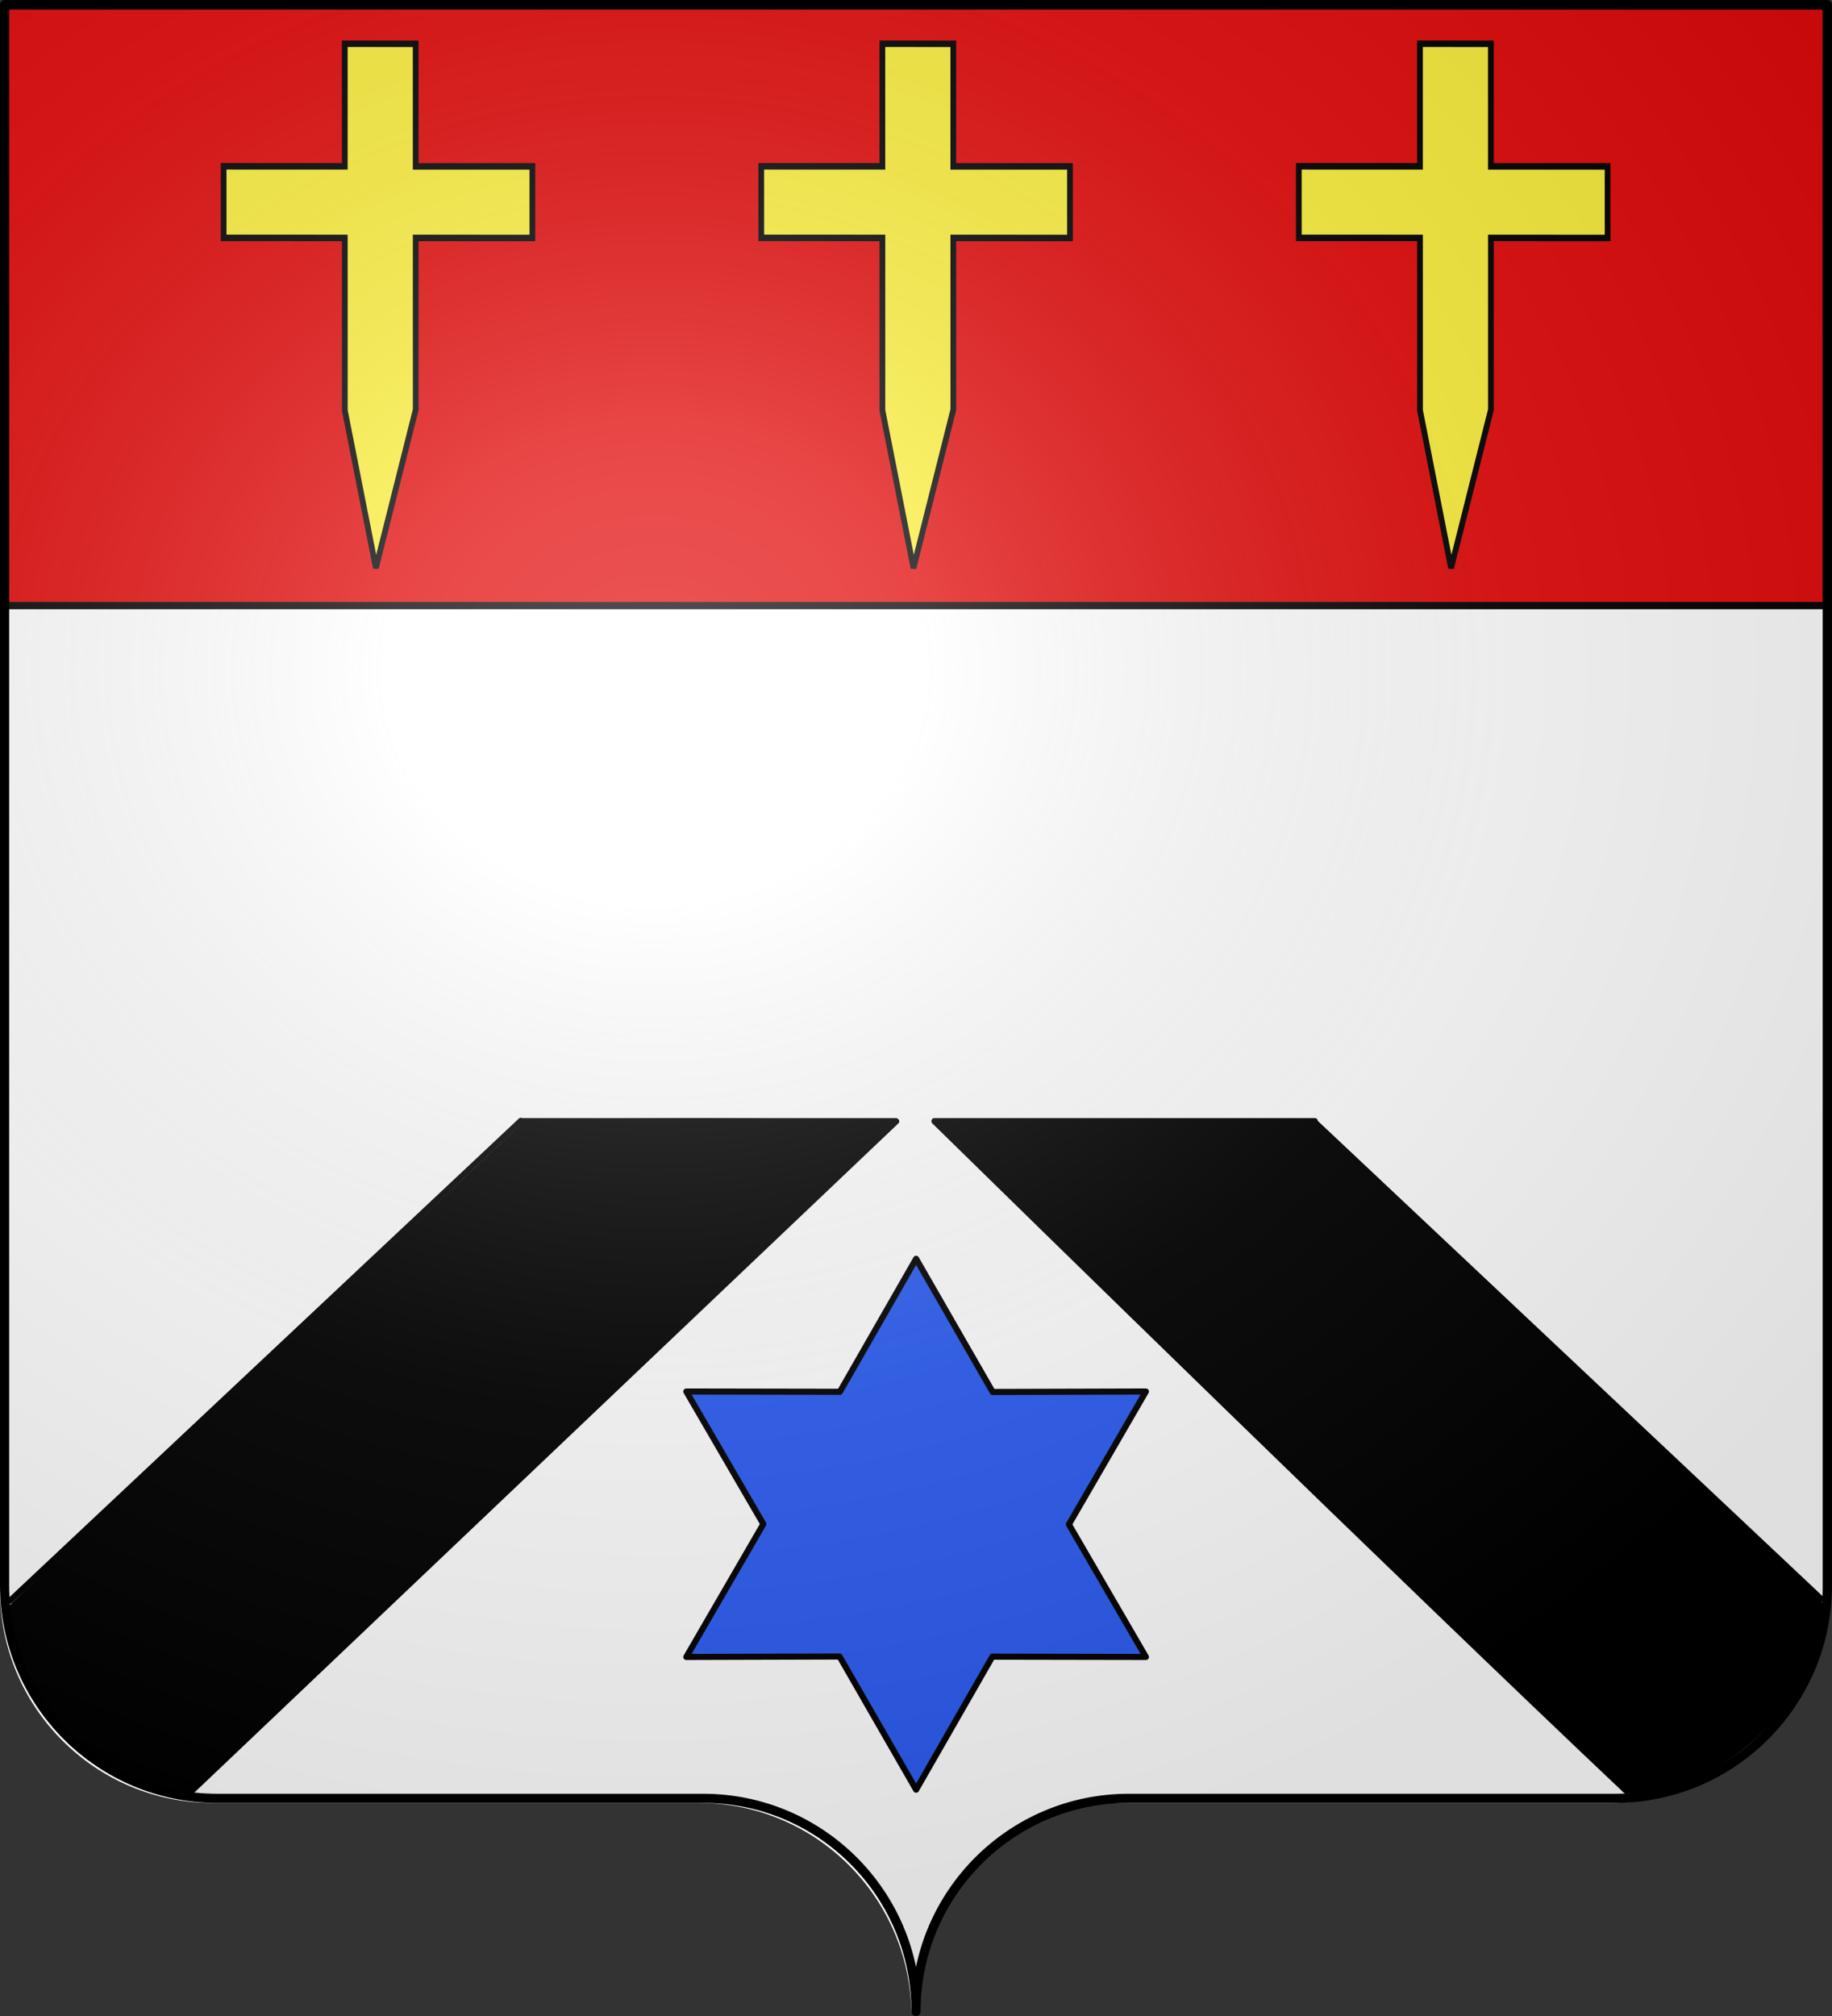 <?xml version="1.0" encoding="UTF-8" standalone="no"?>
<svg
   xmlns:dc="http://purl.org/dc/elements/1.1/"
   xmlns:cc="http://creativecommons.org/ns#"
   xmlns:rdf="http://www.w3.org/1999/02/22-rdf-syntax-ns#"
   xmlns:svg="http://www.w3.org/2000/svg"
   xmlns="http://www.w3.org/2000/svg"
   xmlns:xlink="http://www.w3.org/1999/xlink"
   xmlns:sodipodi="http://sodipodi.sourceforge.net/DTD/sodipodi-0.dtd"
   xmlns:inkscape="http://www.inkscape.org/namespaces/inkscape"
   height="660"
   width="600"
   version="1.0"
   id="svg2"
   sodipodi:version="0.32"
   inkscape:version="0.47 r22583"
   sodipodi:docname="Blason_ville_fr_Saint-Cergues.svg"
   inkscape:output_extension="org.inkscape.output.svg.inkscape"
   sodipodi:modified="true">
  <rect width="100%" height="100%" fill="#333333" stroke="none"/>
  <sodipodi:namedview
     inkscape:window-height="965"
     inkscape:window-width="1280"
     inkscape:pageshadow="2"
     inkscape:pageopacity="0.0"
     guidetolerance="10.0"
     gridtolerance="10.0"
     objecttolerance="10.0"
     borderopacity="1.0"
     bordercolor="#666666"
     pagecolor="#ffffff"
     id="base"
     showgrid="false"
     height="660px"
     inkscape:zoom="1"
     inkscape:cx="557.86788"
     inkscape:cy="316.87253"
     inkscape:window-x="-4"
     inkscape:window-y="-4"
     inkscape:current-layer="layer2"
     inkscape:showpageshadow="false"
     inkscape:window-maximized="1" />
  <defs
     id="defs6">
    <linearGradient
       id="linearGradient2893">
      <stop
         style="stop-color:white;stop-opacity:0.314;"
         offset="0"
         id="stop2895" />
      <stop
         id="stop2897"
         offset="0.19"
         style="stop-color:white;stop-opacity:0.251;" />
      <stop
         style="stop-color:#6b6b6b;stop-opacity:0.125;"
         offset="0.6"
         id="stop2901" />
      <stop
         style="stop-color:black;stop-opacity:0.125;"
         offset="1"
         id="stop2899" />
    </linearGradient>
    <radialGradient
       inkscape:collect="always"
       xlink:href="#linearGradient2893"
       id="radialGradient11919"
       gradientUnits="userSpaceOnUse"
       gradientTransform="matrix(1.551,0,0,1.35,-227.894,-51.264)"
       cx="285.186"
       cy="200.448"
       fx="285.186"
       fy="200.448"
       r="300" />
    <linearGradient
       id="linearGradient2893-4">
      <stop
         id="stop2895-2"
         offset="0"
         style="stop-color:white;stop-opacity:0.314;" />
      <stop
         style="stop-color:white;stop-opacity:0.251;"
         offset="0.19"
         id="stop2897-3" />
      <stop
         id="stop2901-2"
         offset="0.6"
         style="stop-color:#6b6b6b;stop-opacity:0.125;" />
      <stop
         id="stop2899-2"
         offset="1"
         style="stop-color:black;stop-opacity:0.125;" />
    </linearGradient>
    <radialGradient
       inkscape:collect="always"
       xlink:href="#linearGradient2893-4"
       id="radialGradient3340"
       gradientUnits="userSpaceOnUse"
       gradientTransform="matrix(1.551,0,0,1.35,-398.294,-224.063)"
       cx="285.186"
       cy="200.448"
       fx="285.186"
       fy="200.448"
       r="300" />
    <clipPath
       id="clipPath3680"
       clipPathUnits="userSpaceOnUse">
      <path
         id="path3682"
         style="fill:none;stroke:#000000;stroke-width:3;stroke-linecap:round;stroke-linejoin:round;stroke-miterlimit:4;stroke-opacity:1;stroke-dasharray:none;stroke-dashoffset:0"
         d="M 1.5,285 1.5,518.993 C 1.5,557.497 32.703,588.746 71.15,588.746 109.597,588.746 191.903,588.746 230.35,588.746 268.797,588.746 300,619.996 300,658.5 300,619.996 331.203,588.746 369.65,588.746 408.097,588.746 490.403,588.746 528.85,588.746 567.297,588.746 598.5,557.497 598.5,518.993 L 598.5,1.5 1.5,1.5 1.5,80 M 1.5,79 1.5,285"
         sodipodi:nodetypes="ccsscsscccccc" />
    </clipPath>
    <radialGradient
       r="300"
       fy="200.448"
       fx="285.186"
       cy="200.448"
       cx="285.186"
       gradientTransform="matrix(0.651,-1.323,1.015,0.5,-56.985,407.275)"
       gradientUnits="userSpaceOnUse"
       id="radialGradient11919-0"
       xlink:href="#linearGradient2893-8"
       inkscape:collect="always" />
    <linearGradient
       id="linearGradient2893-8">
      <stop
         id="stop2895-6"
         offset="0"
         style="stop-color:white;stop-opacity:0.314;" />
      <stop
         style="stop-color:white;stop-opacity:0.251;"
         offset="0.19"
         id="stop2897-5" />
      <stop
         id="stop2901-0"
         offset="0.6"
         style="stop-color:#6b6b6b;stop-opacity:0.125;" />
      <stop
         id="stop2899-9"
         offset="1"
         style="stop-color:black;stop-opacity:0.125;" />
    </linearGradient>
    <clipPath
       id="clipPath3680-4"
       clipPathUnits="userSpaceOnUse">
      <path
         id="path3682-4"
         style="fill:none;stroke:#000000;stroke-width:3;stroke-linecap:round;stroke-linejoin:round;stroke-miterlimit:4;stroke-opacity:1;stroke-dasharray:none;stroke-dashoffset:0"
         d="M 1.5,285 1.5,518.993 C 1.5,557.497 32.703,588.746 71.15,588.746 109.597,588.746 191.903,588.746 230.35,588.746 268.797,588.746 300,619.996 300,658.5 300,619.996 331.203,588.746 369.65,588.746 408.097,588.746 490.403,588.746 528.85,588.746 567.297,588.746 598.5,557.497 598.5,518.993 L 598.5,1.5 1.5,1.5 1.5,80 M 1.5,79 1.5,285"
         sodipodi:nodetypes="ccsscsscccccc" />
    </clipPath>
    <radialGradient
       r="300"
       fy="200.448"
       fx="285.186"
       cy="200.448"
       cx="285.186"
       gradientTransform="matrix(0.651,-1.323,1.015,0.5,16.93,257.165)"
       gradientUnits="userSpaceOnUse"
       id="radialGradient11919-0-6"
       xlink:href="#linearGradient2893-8-0"
       inkscape:collect="always" />
    <linearGradient
       id="linearGradient2893-8-0">
      <stop
         id="stop2895-6-6"
         offset="0"
         style="stop-color:white;stop-opacity:0.314;" />
      <stop
         style="stop-color:white;stop-opacity:0.251;"
         offset="0.19"
         id="stop2897-5-6" />
      <stop
         id="stop2901-0-1"
         offset="0.6"
         style="stop-color:#6b6b6b;stop-opacity:0.125;" />
      <stop
         id="stop2899-9-8"
         offset="1"
         style="stop-color:black;stop-opacity:0.125;" />
    </linearGradient>
    <clipPath
       id="clipPath3680-40"
       clipPathUnits="userSpaceOnUse">
      <path
         id="path3682-7"
         style="fill:none;stroke:#000000;stroke-width:3;stroke-linecap:round;stroke-linejoin:round;stroke-miterlimit:4;stroke-opacity:1;stroke-dasharray:none;stroke-dashoffset:0"
         d="M 1.5,285 1.5,518.993 C 1.5,557.497 32.703,588.746 71.15,588.746 109.597,588.746 191.903,588.746 230.35,588.746 268.797,588.746 300,619.996 300,658.5 300,619.996 331.203,588.746 369.65,588.746 408.097,588.746 490.403,588.746 528.85,588.746 567.297,588.746 598.5,557.497 598.5,518.993 L 598.5,1.5 1.5,1.5 1.5,80 M 1.5,79 1.5,285"
         sodipodi:nodetypes="ccsscsscccccc" />
    </clipPath>
    <radialGradient
       r="300"
       fy="200.448"
       fx="285.186"
       cy="200.448"
       cx="285.186"
       gradientTransform="matrix(0.651,-1.323,1.015,0.5,90.846,107.055)"
       gradientUnits="userSpaceOnUse"
       id="radialGradient11919-0-63"
       xlink:href="#linearGradient2893-8-6"
       inkscape:collect="always" />
    <linearGradient
       id="linearGradient2893-8-6">
      <stop
         id="stop2895-6-1"
         offset="0"
         style="stop-color:white;stop-opacity:0.314;" />
      <stop
         style="stop-color:white;stop-opacity:0.251;"
         offset="0.19"
         id="stop2897-5-5" />
      <stop
         id="stop2901-0-4"
         offset="0.6"
         style="stop-color:#6b6b6b;stop-opacity:0.125;" />
      <stop
         id="stop2899-9-2"
         offset="1"
         style="stop-color:black;stop-opacity:0.125;" />
    </linearGradient>
  </defs>
  <g
     inkscape:groupmode="layer"
     id="layer1"
     inkscape:label="Fond écu"
     style="display:inline">
    <path
       id="path2014-7"
       style="fill:#ffffff;stroke:none"
       d="M 298.5,660 C 298.5,621.496 329.703,590.246 368.15,590.246 406.597,590.246 488.903,590.246 527.35,590.246 565.797,590.246 597,558.997 597,520.493 L 597,3 9.9e-6,3 0,520.493 C 0,558.997 31.203,590.246 69.65,590.246 108.097,590.246 190.403,590.246 228.85,590.246 267.297,590.246 298.5,621.496 298.5,660 z"
       sodipodi:nodetypes="cssccccssc" />
    <rect
       y="2.158"
       x="1.576"
       height="195.921"
       width="596.378"
       id="rect2230"
       style="fill:#e20909;fill-opacity:1;fill-rule:nonzero;stroke:#000000;stroke-width:1.995;stroke-miterlimit:4;stroke-opacity:1;stroke-dasharray:none" />
  </g>
  <g
     inkscape:groupmode="layer"
     id="layer2"
     inkscape:label="Meubles"
     style="display:inline">
    <path
       id="rect2230-8"
       style="fill:#000000;fill-opacity:1;fill-rule:nonzero;stroke:#000000;stroke-width:1.916;stroke-linecap:round;stroke-linejoin:round;stroke-miterlimit:4;stroke-opacity:1;stroke-dasharray:none"
       d="M 306.016,366.999 430.631,366.999 M 596.683,198.512 2.808,198.512 M 170.512,366.999 293.442,366.999 M 306.014,367.093 C 335.025,395.514 457.989,515.815 532.868,586.575 M 170.582,366.891 3.255,524.047 M 596.467,523.442 430.332,367.088 M 63.24,585.929 293.555,367.096"
       sodipodi:nodetypes="cccccccccccccc" />
    <path
       style="color:#000000;fill:#000000;fill-opacity:1;fill-rule:nonzero;stroke:none;stroke-width:1;marker:none;visibility:visible;display:inline;overflow:visible;enable-background:accumulate"
       d="M 230.953,366.064 C 210.977,366.099 192.255,366.373 172.287,366.467 118.953,417.074 57.58,472.206 5.074,523.672 1.013,527.127 0.957,530.181 3.809,535.547 10.048,567.543 34.817,584.532 61.517,588.044 136.239,518.129 210.594,447.145 284.424,376.266 299.966,364.436 287.216,366.431 280.768,366.503 264.986,366.512 246.735,366.055 230.953,366.064 z"
       id="path3729"
       sodipodi:nodetypes="cccccccc" />
    <path
       style="color:#000000;fill:#000000;fill-opacity:1;fill-rule:nonzero;stroke:none;stroke-width:1;marker:none;visibility:visible;display:inline;overflow:visible;enable-background:accumulate"
       d="M 306.558,366.561 C 363.132,423.337 425.964,484.163 483.54,539.982 500.876,555.867 516.27,573.947 535.063,587.989 565.348,585.048 595.002,556.99 598.375,526.638 587.296,512.04 571.566,500.438 558.671,487.389 516.701,447.725 472.01,405.944 429.879,366.496 388.518,366.876 346.575,365.727 306.558,366.561 z"
       id="path3731"
       sodipodi:nodetypes="ccccccc" />
    <g
       id="g4592">
      <path
         transform="translate(56.714,34.76)"
         d="M 243.32,551.146 218.254,507.548 168.063,507.696 193.286,464.189 168.063,420.796 218.353,420.887 243.32,377.346 268.387,420.944 318.578,420.796 293.355,464.303 318.578,507.696 268.288,507.605 243.32,551.146 z"
         inkscape:randomized="0"
         inkscape:rounded="0"
         inkscape:flatsided="false"
         sodipodi:arg2="2.0955319"
         sodipodi:arg1="1.5707963"
         sodipodi:r2="50.034222"
         sodipodi:r1="86.900131"
         sodipodi:cy="464.24603"
         sodipodi:cx="243.32037"
         sodipodi:sides="6"
         id="path4207"
         style="fill:#2b5df2;fill-opacity:1;fill-rule:nonzero;stroke:#000000;stroke-width:2;stroke-linecap:round;stroke-linejoin:round;stroke-miterlimit:4;stroke-opacity:1;stroke-dasharray:none;stroke-dashoffset:0"
         sodipodi:type="star" />
      <g
         transform="matrix(0.465,1.071,-0.944,0.527,514.975,-50.443)"
         id="g4447"
         style="display:inline">
        <g
           id="layer1-0"
           inkscape:label="Fond écu"
           style="display:none">
          <path
             style="fill:#ffffff;stroke:#000000;stroke-width:3;stroke-linecap:butt;stroke-linejoin:miter;stroke-miterlimit:4;stroke-opacity:1;stroke-dasharray:none"
             d="M 2,287.483 C 2,287.483 597,287.517 597,287.517"
             id="path2876"
             sodipodi:nodetypes="ca" />
          <g
             id="g3616">
            <path
               clip-path="url(#clipPath3680)"
               sodipodi:nodetypes="ccccccccsc"
               d="M 300,659 C 300,637.251 331.255,619.599 369.767,619.599 408.278,619.599 490.722,619.599 529.233,619.599 567.744,619.599 599,601.948 599,580.199 L 599,287.891 C 394.805,287.729 199.197,287.677 1,287.891 L 1,580.199 C 1,601.948 32.255,619.599 70.767,619.599 109.278,619.599 191.722,619.599 230.233,619.599 268.745,619.599 300,637.251 300,659 z"
               style="fill:#2b5df2;fill-opacity:1;fill-rule:nonzero;stroke:none"
               id="path2014-6" />
            <rect
               y="1"
               x="0.5"
               height="284.5"
               width="598.5"
               id="rect3764"
               style="fill:#ffffff;fill-opacity:1;fill-rule:nonzero;stroke:none" />
            <path
               id="path3772"
               d="M 520.833,287.167 0.667,60 0.5,1.5 79.833,1.5 596.333,226.5 597,287 520.833,287.167 z"
               style="fill:#000000;fill-opacity:1;stroke:#000000;stroke-width:1px;stroke-linecap:butt;stroke-linejoin:miter;stroke-opacity:1" />
          </g>
        </g>
        <g
           id="layer2-1"
           inkscape:label="Meubles"
           style="display:inline">
          <path
             style="fill:#fcef3c;fill-opacity:1;fill-rule:evenodd;stroke:#000000;stroke-width:1.784;stroke-linecap:butt;stroke-linejoin:miter;stroke-miterlimit:4;stroke-opacity:1;stroke-dasharray:none;display:inline"
             d="M 58.851,123.896 75.509,90.066 117.944,110.961 160.995,121.396 127.506,91.069 85.258,70.266 101.301,37.685 83.689,29.013 67.646,61.594 37.487,46.743 27.737,66.543 57.896,81.394 41.238,115.224 58.851,123.896 z"
             id="path3231"
             sodipodi:nodetypes="cccccccccccccc" />
        </g>
        <g
           id="layer3-3"
           inkscape:label="Reflet final"
           style="display:none">
          <path
             id="path2875-8"
             style="fill:url(#radialGradient11919-0);fill-opacity:1;fill-rule:evenodd;stroke:none"
             d="M 1.5,1.5 1.5,518.991 C 1.5,557.496 32.703,588.746 71.15,588.746 109.597,588.746 191.903,588.746 230.35,588.746 268.797,588.745 300,619.996 300,658.5 300,619.996 331.203,588.746 369.65,588.746 408.097,588.745 490.403,588.746 528.85,588.746 567.297,588.746 598.5,557.496 598.5,518.991 L 598.5,1.5 1.5,1.5 z" />
        </g>
        <g
           id="layer4-9"
           inkscape:label="Contour final"
           style="display:none">
          <path
             id="path1572-3"
             style="fill:none;stroke:#000000;stroke-width:3;stroke-linecap:round;stroke-linejoin:round;stroke-miterlimit:4;stroke-opacity:1;stroke-dasharray:none;stroke-dashoffset:0"
             d="M 1.5,285 1.5,518.993 C 1.5,557.497 32.703,588.746 71.15,588.746 109.597,588.746 191.903,588.746 230.35,588.746 268.797,588.746 300,619.996 300,658.5 300,619.996 331.203,588.746 369.65,588.746 408.097,588.746 490.403,588.746 528.85,588.746 567.297,588.746 598.5,557.497 598.5,518.993 L 598.5,1.5 1.5,1.5 1.5,80 M 1.5,79 1.5,285"
             sodipodi:nodetypes="ccsscsscccccc" />
        </g>
      </g>
      <g
         transform="matrix(0.465,1.071,-0.944,0.527,338.903,-50.443)"
         id="g4447-4"
         style="display:inline">
        <g
           id="layer1-0-9"
           inkscape:label="Fond écu"
           style="display:none">
          <path
             style="fill:#ffffff;stroke:#000000;stroke-width:3;stroke-linecap:butt;stroke-linejoin:miter;stroke-miterlimit:4;stroke-opacity:1;stroke-dasharray:none"
             d="M 2,287.483 C 2,287.483 597,287.517 597,287.517"
             id="path2876-6"
             sodipodi:nodetypes="ca" />
          <g
             id="g3616-3">
            <path
               clip-path="url(#clipPath3680-4)"
               sodipodi:nodetypes="ccccccccsc"
               d="M 300,659 C 300,637.251 331.255,619.599 369.767,619.599 408.278,619.599 490.722,619.599 529.233,619.599 567.744,619.599 599,601.948 599,580.199 L 599,287.891 C 394.805,287.729 199.197,287.677 1,287.891 L 1,580.199 C 1,601.948 32.255,619.599 70.767,619.599 109.278,619.599 191.722,619.599 230.233,619.599 268.745,619.599 300,637.251 300,659 z"
               style="fill:#2b5df2;fill-opacity:1;fill-rule:nonzero;stroke:none"
               id="path2014-6-7" />
            <rect
               y="1"
               x="0.5"
               height="284.5"
               width="598.5"
               id="rect3764-8"
               style="fill:#ffffff;fill-opacity:1;fill-rule:nonzero;stroke:none" />
            <path
               id="path3772-8"
               d="M 520.833,287.167 0.667,60 0.5,1.5 79.833,1.5 596.333,226.5 597,287 520.833,287.167 z"
               style="fill:#000000;fill-opacity:1;stroke:#000000;stroke-width:1px;stroke-linecap:butt;stroke-linejoin:miter;stroke-opacity:1" />
          </g>
        </g>
        <g
           id="layer2-1-2"
           inkscape:label="Meubles"
           style="display:inline">
          <path
             style="fill:#fcef3c;fill-opacity:1;fill-rule:evenodd;stroke:#000000;stroke-width:1.784;stroke-linecap:butt;stroke-linejoin:miter;stroke-miterlimit:4;stroke-opacity:1;stroke-dasharray:none;display:inline"
             d="M 58.851,123.896 75.509,90.066 117.944,110.961 160.995,121.396 127.506,91.069 85.258,70.266 101.301,37.685 83.689,29.013 67.646,61.594 37.487,46.743 27.737,66.543 57.896,81.394 41.238,115.224 58.851,123.896 z"
             id="path3231-9"
             sodipodi:nodetypes="cccccccccccccc" />
        </g>
        <g
           id="layer3-3-1"
           inkscape:label="Reflet final"
           style="display:none">
          <path
             id="path2875-8-3"
             style="fill:url(#radialGradient11919-0-6);fill-opacity:1;fill-rule:evenodd;stroke:none"
             d="M 1.5,1.5 1.5,518.991 C 1.5,557.496 32.703,588.746 71.15,588.746 109.597,588.746 191.903,588.746 230.35,588.746 268.797,588.745 300,619.996 300,658.5 300,619.996 331.203,588.746 369.65,588.746 408.097,588.745 490.403,588.746 528.85,588.746 567.297,588.746 598.5,557.496 598.5,518.991 L 598.5,1.5 1.5,1.5 z" />
        </g>
        <g
           id="layer4-9-5"
           inkscape:label="Contour final"
           style="display:none">
          <path
             id="path1572-3-9"
             style="fill:none;stroke:#000000;stroke-width:3;stroke-linecap:round;stroke-linejoin:round;stroke-miterlimit:4;stroke-opacity:1;stroke-dasharray:none;stroke-dashoffset:0"
             d="M 1.5,285 1.5,518.993 C 1.5,557.497 32.703,588.746 71.15,588.746 109.597,588.746 191.903,588.746 230.35,588.746 268.797,588.746 300,619.996 300,658.5 300,619.996 331.203,588.746 369.65,588.746 408.097,588.746 490.403,588.746 528.85,588.746 567.297,588.746 598.5,557.497 598.5,518.993 L 598.5,1.5 1.5,1.5 1.5,80 M 1.5,79 1.5,285"
             sodipodi:nodetypes="ccsscsscccccc" />
        </g>
      </g>
      <g
         transform="matrix(0.465,1.071,-0.944,0.527,162.832,-50.443)"
         id="g4447-0"
         style="display:inline">
        <g
           id="layer1-0-97"
           inkscape:label="Fond écu"
           style="display:none">
          <path
             style="fill:#ffffff;stroke:#000000;stroke-width:3;stroke-linecap:butt;stroke-linejoin:miter;stroke-miterlimit:4;stroke-opacity:1;stroke-dasharray:none"
             d="M 2,287.483 C 2,287.483 597,287.517 597,287.517"
             id="path2876-3"
             sodipodi:nodetypes="ca" />
          <g
             id="g3616-7">
            <path
               clip-path="url(#clipPath3680-40)"
               sodipodi:nodetypes="ccccccccsc"
               d="M 300,659 C 300,637.251 331.255,619.599 369.767,619.599 408.278,619.599 490.722,619.599 529.233,619.599 567.744,619.599 599,601.948 599,580.199 L 599,287.891 C 394.805,287.729 199.197,287.677 1,287.891 L 1,580.199 C 1,601.948 32.255,619.599 70.767,619.599 109.278,619.599 191.722,619.599 230.233,619.599 268.745,619.599 300,637.251 300,659 z"
               style="fill:#2b5df2;fill-opacity:1;fill-rule:nonzero;stroke:none"
               id="path2014-6-2" />
            <rect
               y="1"
               x="0.5"
               height="284.5"
               width="598.5"
               id="rect3764-6"
               style="fill:#ffffff;fill-opacity:1;fill-rule:nonzero;stroke:none" />
            <path
               id="path3772-0"
               d="M 520.833,287.167 0.667,60 0.5,1.5 79.833,1.5 596.333,226.5 597,287 520.833,287.167 z"
               style="fill:#000000;fill-opacity:1;stroke:#000000;stroke-width:1px;stroke-linecap:butt;stroke-linejoin:miter;stroke-opacity:1" />
          </g>
        </g>
        <g
           id="layer2-1-1"
           inkscape:label="Meubles"
           style="display:inline">
          <path
             style="fill:#fcef3c;fill-opacity:1;fill-rule:evenodd;stroke:#000000;stroke-width:1.784;stroke-linecap:butt;stroke-linejoin:miter;stroke-miterlimit:4;stroke-opacity:1;stroke-dasharray:none;display:inline"
             d="M 58.851,123.896 75.509,90.066 117.944,110.961 160.995,121.396 127.506,91.069 85.258,70.266 101.301,37.685 83.689,29.013 67.646,61.594 37.487,46.743 27.737,66.543 57.896,81.394 41.238,115.224 58.851,123.896 z"
             id="path3231-6"
             sodipodi:nodetypes="cccccccccccccc" />
        </g>
        <g
           id="layer3-3-5"
           inkscape:label="Reflet final"
           style="display:none">
          <path
             id="path2875-8-7"
             style="fill:url(#radialGradient11919-0-63);fill-opacity:1;fill-rule:evenodd;stroke:none"
             d="M 1.5,1.5 1.5,518.991 C 1.5,557.496 32.703,588.746 71.15,588.746 109.597,588.746 191.903,588.746 230.35,588.746 268.797,588.745 300,619.996 300,658.5 300,619.996 331.203,588.746 369.65,588.746 408.097,588.745 490.403,588.746 528.85,588.746 567.297,588.746 598.5,557.496 598.5,518.991 L 598.5,1.5 1.5,1.5 z" />
        </g>
        <g
           id="layer4-9-54"
           inkscape:label="Contour final"
           style="display:none">
          <path
             id="path1572-3-1"
             style="fill:none;stroke:#000000;stroke-width:3;stroke-linecap:round;stroke-linejoin:round;stroke-miterlimit:4;stroke-opacity:1;stroke-dasharray:none;stroke-dashoffset:0"
             d="M 1.5,285 1.5,518.993 C 1.5,557.497 32.703,588.746 71.15,588.746 109.597,588.746 191.903,588.746 230.35,588.746 268.797,588.746 300,619.996 300,658.5 300,619.996 331.203,588.746 369.65,588.746 408.097,588.746 490.403,588.746 528.85,588.746 567.297,588.746 598.5,557.497 598.5,518.993 L 598.5,1.5 1.5,1.5 1.5,80 M 1.5,79 1.5,285"
             sodipodi:nodetypes="ccsscsscccccc" />
        </g>
      </g>
    </g>
  </g>
  <g
     inkscape:groupmode="layer"
     id="layer3"
     inkscape:label="Reflet final"
     style="display:inline">
    <path
       id="path2875"
       style="fill:url(#radialGradient11919);fill-opacity:1;fill-rule:evenodd;stroke:none"
       d="M 1.5,1.5 1.5,518.991 C 1.5,557.496 32.703,588.746 71.15,588.746 109.597,588.746 191.903,588.746 230.35,588.746 268.797,588.745 300,619.996 300,658.5 300,619.996 331.203,588.746 369.65,588.746 408.097,588.745 490.403,588.746 528.85,588.746 567.297,588.746 598.5,557.496 598.5,518.991 L 598.5,1.5 1.5,1.5 z" />
  </g>
  <g
     inkscape:groupmode="layer"
     id="layer4"
     inkscape:label="Contour final"
     style="display:inline">
    <path
       id="path1572"
       style="fill:none;stroke:#000000;stroke-width:3;stroke-linecap:round;stroke-linejoin:round;stroke-miterlimit:4;stroke-opacity:1;stroke-dasharray:none;stroke-dashoffset:0"
       d="M 300,658.5 C 300,619.996 331.203,588.746 369.65,588.746 408.097,588.746 490.403,588.746 528.85,588.746 567.297,588.746 598.5,557.497 598.5,518.993 L 598.5,1.5 1.5,1.5 1.5,518.993 C 1.5,557.497 32.703,588.746 71.15,588.746 109.597,588.746 191.903,588.746 230.35,588.746 268.797,588.746 300,619.996 300,658.5 z"
       sodipodi:nodetypes="cssccccssc" />
  </g>
</svg>
